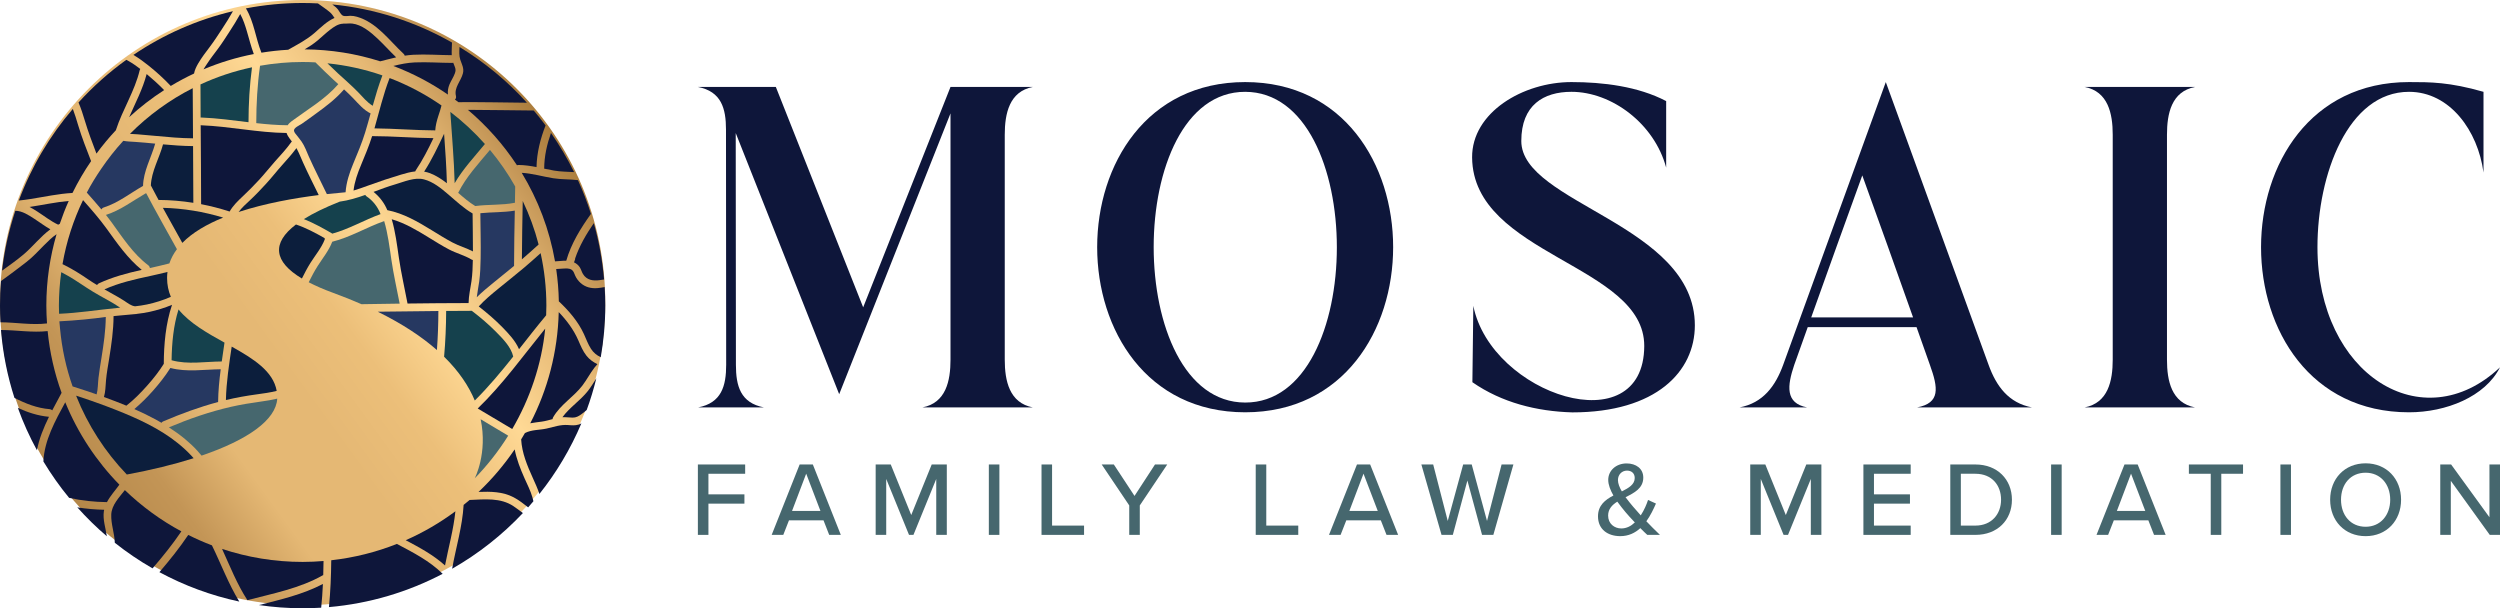 <?xml version="1.0" encoding="UTF-8"?><svg id="Layer_2" xmlns="http://www.w3.org/2000/svg" xmlns:xlink="http://www.w3.org/1999/xlink" viewBox="0 0 836.994 203.644"><defs><linearGradient id="linear-gradient" x1="5.798" y1="170.794" x2="189.386" y2="37.276" gradientUnits="userSpaceOnUse"><stop offset="0" stop-color="#a07231"/><stop offset=".083" stop-color="#b5884a"/><stop offset=".198" stop-color="#c39556"/><stop offset=".311" stop-color="#e5b874"/><stop offset=".441" stop-color="#e5b874"/><stop offset=".552" stop-color="#ecbf79"/><stop offset=".672" stop-color="#ffd995"/><stop offset=".802" stop-color="#e5b874"/><stop offset=".895" stop-color="#c39556"/><stop offset="1" stop-color="#a07231"/></linearGradient></defs><g id="Components"><g id="_7f4b323e-9ce7-4f0f-9ef6-4775b79eeaf9_1"><circle cx="101.322" cy="101.322" r="101.322" style="fill:url(#linear-gradient);"/><path d="M178.25,166.504c-.636-2.22-1.709-4.292-2.646-6.395-1.398-3.14-2.645-6.314-3.289-9.652-3.516,5.171-7.562,9.953-12.093,14.234,4.035-.154,8.088-.11,11.739,1.802,1.735.908,3.299,2.148,4.866,3.373.602-.672,1.177-1.368,1.76-2.056-.108-.436-.214-.873-.338-1.306Z" style="fill:#0e163a;"/><path d="M193.705,142.151c-1.154.361-2.358.242-3.541.15-2.559-.201-4.747.655-7.201,1.187-2.444.529-4.948.325-7.226,1.501-.41.713-.826,1.423-1.256,2.123.266,4.581,2.043,8.791,3.909,12.927.794,1.76,1.61,3.507,2.198,5.345,5.7-7.154,10.438-15.102,14.057-23.639-.303.16-.613.306-.939.407Z" style="fill:#0e163a;"/><path d="M200.146,96.449c-2.141.203-4.201-.276-5.815-1.754-.752-.689-1.352-1.488-1.762-2.42-.302-.685-.506-1.486-1.147-1.939-.811-.573-1.92-.465-2.856-.419-.786.038-1.57.11-2.356.151.507,3.543.823,7.148.884,10.818,3.348,3.139,6.475,6.77,8.401,10.957.76,1.652,1.368,3.389,2.353,4.927.83,1.296,1.954,2.206,3.283,2.827.974-5.615,1.514-11.379,1.514-17.274,0-2.087-.083-4.154-.208-6.21-.766.129-1.53.265-2.291.337Z" style="fill:#0e163a;"/><path d="M192.56,86.504c.011.164-.016.345-.094.539-.105.262-.188.531-.282.794.795.379,1.472.926,1.948,1.685.436.696.622,1.514,1.047,2.217,1.236,2.044,3.372,2.36,5.548,2.058.511-.071,1.014-.15,1.516-.226-.555-6.478-1.719-12.782-3.434-18.854-2.533,3.689-4.802,7.543-6.249,11.787Z" style="fill:#0e163a;"/><path d="M154.101,19.993c.511,1.547,1.311,2.845.896,4.532-.644,2.613-3.061,4.783-2.341,7.622.131.515-.05.921-.348,1.202.388.288.783.566,1.166.859,7.649-.063,15.297.118,22.945.189-6.562-7.263-14.175-13.547-22.576-18.666-.088,1.443-.179,2.938.258,4.262Z" style="fill:#0e163a;"/><path d="M152.288,24.556c.269-.758.319-1.275.045-2.039-.184-.513-.399-1.015-.592-1.524-.107.027-.205.067-.332.067-4.186-.013-8.372-.348-12.558-.165-2.485.109-4.822.604-7.158,1.184,6.502,2.47,12.631,5.694,18.267,9.588-.108-1.149.06-2.277.516-3.385.526-1.277,1.349-2.424,1.811-3.725Z" style="fill:#0e163a;"/><path d="M151.245,18.472c-.075-1.405.063-2.841.081-4.232-12.036-6.865-25.608-11.34-40.086-12.755.099.073.197.148.296.22.625.455,1.166.897,1.643,1.514.49.634.95,1.777,1.738,2.071.649.242,1.697-0,2.368-0.0.756-0,1.475.109,2.203.317,6.649,1.896,10.832,7.956,15.668,12.44.2.185.294.39.347.596.943-.147,1.898-.256,2.875-.308,4.287-.23,8.578.117,12.867.139Z" style="fill:#0e163a;"/><path d="M114.994,7.899c-.05.006-.086.031-.14.032-1.638.043-3.126,1.091-4.376,2.058-1.441,1.115-2.754,2.385-4.147,3.557-1.35,1.136-2.821,2.091-4.334,2.981,8.815.069,17.311,1.461,25.297,4.002,1.8-.446,3.562-.927,5.342-1.33-2.135-2.059-4.108-4.282-6.271-6.314-2.259-2.12-5.243-4.635-8.457-4.998-.945-.106-1.95.075-2.913.012Z" style="fill:#0e163a;"/><path d="M87.524,17.64c2.94-.475,5.925-.814,8.957-.982,3.072-1.74,6.216-3.344,8.895-5.69,1.966-1.721,4.114-3.887,6.624-4.958-.463-.656-.883-1.356-1.491-1.873-1.125-.958-2.402-1.806-3.602-2.668-.149-.107-.303-.217-.455-.326-1.7-.086-3.408-.143-5.13-.143-6.494,0-12.836.636-18.991,1.803,2.707,4.467,3.261,9.993,5.193,14.837Z" style="fill:#0e163a;"/><path d="M76.855,10.565c-1.254,1.918-2.469,3.868-3.84,5.706-1.258,1.687-2.559,3.345-3.707,5.11-.318.488-.78,1.139-1.173,1.831,5.361-2.25,10.992-3.986,16.841-5.115-.918-2.474-1.562-5.038-2.304-7.573-.578-1.975-1.242-4.005-2.245-5.83-1.093,2.013-2.317,3.952-3.572,5.871Z" style="fill:#0e163a;"/><path d="M66.366,21.224c1.141-1.96,2.54-3.762,3.902-5.57,1.465-1.946,2.775-3.983,4.111-6.019,1.265-1.927,2.501-3.874,3.616-5.889-12.1,2.853-23.352,7.888-33.346,14.642,1.736,1.006,3.362,2.203,4.931,3.448,2.674,2.122,5.238,4.447,7.593,6.941,2.517-1.513,5.116-2.903,7.793-4.157.219-1.196.78-2.329,1.4-3.396Z" style="fill:#0e163a;"/><path d="M28.4,40.387c1.122,3.731,2.49,7.394,3.889,11.038,2.025-2.737,4.192-5.364,6.521-7.838.007-.026-0-.048.008-.075,2.229-6.858,6.294-12.996,7.965-20.05.036-.154.107-.269.177-.382-1.228-.936-2.487-1.835-3.828-2.597-.27-.154-.555-.305-.841-.452-5.832,4.186-11.194,8.981-16.009,14.281.862,1.968,1.499,4.021,2.117,6.076Z" style="fill:#0e163a;"/><path d="M10.202,66.625c4.671-.722,9.336-1.77,14.066-2.026,1.825-3.71,3.907-7.271,6.228-10.656-1.543-3.968-3.108-7.952-4.332-12.019-.552-1.834-1.095-3.674-1.779-5.463-7.72,8.994-13.88,19.36-18.082,30.678,1.317-.135,2.623-.316,3.9-.513Z" style="fill:#0e163a;"/><path d="M135.832,180.866c4.647,2.445,9.257,4.928,13.16,8.451,1.155-6.05,2.851-12.015,3.474-18.14-5.133,3.821-10.711,7.074-16.634,9.688Z" style="fill:#0e163a;"/><path d="M110.131,203.256c13.649-1.185,26.514-5.088,38.076-11.146-4.394-4.331-9.882-7.131-15.332-10.007-6.926,2.751-14.297,4.61-21.972,5.472-.055,5.239-.262,10.469-.771,15.681Z" style="fill:#0e163a;"/><path d="M5.975,136.559c1.775,4.915,3.917,9.653,6.396,14.183.723-3.868,2.256-7.593,4.026-11.197-3.717-.338-7.138-1.479-10.422-2.986Z" style="fill:#0e163a;"/><path d="M.331,110.481c.634,7.867,2.172,15.477,4.507,22.73,3.72,1.915,7.585,3.441,11.823,3.781.358.029.624.186.827.393,1.036-1.992,2.11-3.949,3.134-5.865-2.376-6.554-3.961-13.485-4.672-20.673-5.139.575-10.422-.345-15.618-.366Z" style="fill:#0e163a;"/><path d="M9.89,69.29c.912.469,1.784,1.01,2.6,1.533,2.303,1.477,4.493,3.234,6.982,4.398.183-.087.352-.195.54-.275.883-2.611,1.876-5.172,2.996-7.664-4.339.374-8.737,1.349-13.118,2.008Z" style="fill:#0e163a;"/><path d="M11.536,73.281c-1.881-1.226-4.134-2.723-6.414-2.706-2.122,6.421-3.629,13.12-4.432,20.037,2.423-1.764,4.924-3.494,7.204-5.426,3.079-2.61,5.681-6.017,8.969-8.411-1.845-1.044-3.559-2.343-5.326-3.495Z" style="fill:#0e163a;"/><path d="M18.935,78.411c-1.569,1.062-2.95,2.459-4.256,3.769-1.898,1.905-3.72,3.912-5.856,5.558-2.789,2.149-5.609,4.297-8.486,6.359C.117,96.81,0,99.552,0,102.322c0,1.875.07,3.732.172,5.581,5.17.023,10.461.999,15.567.377-.136-1.97-.225-3.953-.225-5.958,0-8.307,1.211-16.321,3.421-23.91Z" style="fill:#0e163a;"/><path d="M21.849,134.681c-3.359,6.173-7.008,12.76-7.322,19.811,2.581,4.273,5.449,8.354,8.611,12.186,4.172.936,8.396,1.383,12.67,1.433,1.092-2.09,2.782-3.921,4.163-5.839-7.703-7.874-13.893-17.229-18.123-27.591Z" style="fill:#0e163a;"/><path d="M34.767,171.2c.025-.182.079-.352.115-.529-3.022-.074-6.03-.325-9.009-.817,3.084,3.44,6.375,6.691,9.898,9.683-.41-2.765-1.386-5.517-1.004-8.337Z" style="fill:#0e163a;"/><path d="M41.803,164.086c-1.934,2.492-4.426,5.008-4.552,8.16-.129,3.236,1.102,6.289,1.188,9.478,3.981,3.155,8.196,6.026,12.629,8.563,3.425-3.969,6.716-8.042,9.654-12.388-6.935-3.732-13.293-8.396-18.919-13.813Z" style="fill:#0e163a;"/><path d="M53.369,191.56c8.294,4.465,17.272,7.827,26.75,9.845-3.644-5.928-6.09-12.55-9.166-18.823-2.713-1.027-5.355-2.2-7.929-3.486-2.939,4.37-6.227,8.472-9.655,12.463Z" style="fill:#0e163a;"/><path d="M101.322,188.13c-9.428,0-18.49-1.542-26.975-4.351,2.663,5.819,5.01,11.831,8.486,17.154,8.628-2.269,17.465-3.913,25.298-8.362.03-.017.059-.015.089-.029.048-1.572.085-3.144.1-4.717-2.31.188-4.64.305-6.999.305Z" style="fill:#0e163a;"/><path d="M86.669,202.576c4.786.693,9.675,1.069,14.653,1.069,2.087,0,4.157-.065,6.212-.19.269-2.643.453-5.294.577-7.948-6.737,3.524-14.111,5.219-21.442,7.07Z" style="fill:#0e163a;"/><path d="M171.922,169.478c-4.324-2.914-9.681-2.301-14.697-2.087-.655.564-1.33,1.105-2.003,1.649-.413,7.261-2.576,14.25-3.852,21.377,8.806-5.02,16.788-11.319,23.691-18.646-1.031-.784-2.063-1.567-3.14-2.293Z" style="fill:#0e163a;"/><path d="M54.947,30.168c-1.84-1.908-3.818-3.69-5.849-5.382-1.311,5.061-3.783,9.672-5.862,14.441,3.631-3.34,7.545-6.378,11.711-9.059Z" style="fill:#0e163a;"/><path d="M178.695,36.999c-7.351-.036-14.702-.222-22.054-.228,6.331,5.356,11.882,11.606,16.444,18.567.155-.068.335-.107.54-.105,2.044.018,4.028.321,6.0.705.109-4.838,1.284-9.464,3.031-13.944-1.267-1.708-2.592-3.371-3.962-4.995Z" style="fill:#0e163a;"/><path d="M184.465,44.514c-1.355,3.85-2.248,7.81-2.274,11.95,1.099.231,2.2.46,3.314.65,2.227.381,4.477.371,6.707.513-2.254-4.58-4.854-8.956-7.747-13.114Z" style="fill:#0e163a;"/><path d="M185.209,59.671c-3.543-.567-6.953-1.602-10.535-1.81,5.428,8.945,9.285,18.95,11.146,29.646,1.22-.041,2.513-.248,3.767-.227,1.661-5.78,4.805-10.833,8.264-15.675-1.23-3.871-2.688-7.64-4.354-11.293-2.738-.339-5.543-.201-8.288-.641Z" style="fill:#0e163a;"/><path d="M196.344,119.084c-1.204-1.527-1.926-3.301-2.695-5.07-1.564-3.597-3.889-6.719-6.585-9.523-.336,13.401-3.728,26.033-9.538,37.225,1.254-.251,2.536-.368,3.873-.561,1.23-.177,2.419-.522,3.615-.841.007-.191.051-.389.168-.593,2.451-4.282,6.86-6.786,9.807-10.646,1.446-1.893,2.536-4.042,3.993-5.937.329-.427.676-.834,1.033-1.228-1.412-.66-2.679-1.567-3.671-2.826Z" style="fill:#0e163a;"/><path d="M196.824,130.897c-2.527,3.204-6.126,5.498-8.53,8.79,1.137-.067,2.258.118,3.397.132,1.174.014,1.981-.437,2.906-1.095.637-.453,1.237-.953,1.828-1.466,1.269-3.445,2.335-6.986,3.23-10.594-.921,1.428-1.781,2.901-2.831,4.234Z" style="fill:#0e163a;"/><path d="M64.302,152.819c-1.439-1.588-3.03-3.047-4.698-4.391-6.178-4.981-13.517-8.316-20.846-11.212-4.375-1.728-8.812-3.297-13.286-4.751,3.933,9.898,9.732,18.852,16.986,26.406,8.268-1.536,15.793-3.378,22.366-5.461-.172-.197-.345-.394-.522-.59Z" style="fill:#0c1e3c;"/><path d="M87.409,134.437c-3.423.473-6.803,1.014-10.173,1.788-7.093,1.628-13.989,4.021-20.688,6.851,1.865,1.202,3.673,2.491,5.382,3.909,1.488,1.234,2.914,2.561,4.213,3.995.462.51.895,1.041,1.338,1.56,15.412-5.252,24.923-11.908,25.34-19.078-1.775.426-3.583.723-5.411.975Z" style="fill:#46676e;"/><path d="M57.078,123.206c-.036.036-.074.07-.115.1-1.668,2.648-3.633,5.125-5.701,7.464-1.95,2.205-4.035,4.293-6.287,6.188,2.458,1.088,4.878,2.25,7.23,3.532.628.342,1.245.703,1.863,1.064.108-.189.284-.354.554-.469,5.99-2.558,12.108-4.813,18.4-6.493.044-3.679.403-7.327.873-10.964-5.587.066-11.34,1.024-16.815-.422Z" style="fill:#263861;"/><path d="M59.773,103.603c-1.719,5.457-2.238,11.299-2.326,17.006,5.441,1.526,11.241.44,16.799.412.297-2.105.615-4.208.918-6.313-5.792-3.205-11.683-6.527-15.391-11.106Z" style="fill:#15414d;"/><path d="M19.88,107.574c.046.48.091.965.135,1.451.029.325.057.647.084.97.624,6.727,2.048,13.22,4.206,19.373,1.699.538,3.399,1.075,5.086,1.65.985.336,1.971.677,2.956,1.024.477-1.784.412-3.659.625-5.492.265-2.284.651-4.556,1.013-6.825.72-4.512,1.393-9.032,1.43-13.607-2.338.321-4.766.608-7.278.85-2.851.275-5.606.473-8.256.608Z" style="fill:#263861;"/><path d="M50.093,104.403c-1.422.31-2.847.515-4.276.683-.157.062-.34.09-.553.071-1.702.186-3.41.317-5.13.469-.706.063-1.411.134-2.115.207-.01,4.744-.707,9.442-1.451,14.12-.388,2.437-.853,4.884-1.071,7.344-.167,1.88-.158,3.804-.697,5.623,2.521.913,5.032,1.867,7.511,2.896,2.596-2.028,4.934-4.423,7.112-6.885,1.973-2.23,3.833-4.585,5.412-7.115.039-6.65.642-13.439,2.76-19.763-2.421,1.01-4.935,1.79-7.501,2.351Z" style="fill:#0e163a;"/><path d="M37.476,101.275c-2.842-1.614-5.738-3.144-8.468-4.948-2.745-1.814-5.388-3.615-8.332-5.11-.057-.029-.114-.056-.17-.085-.505,3.672-.787,7.415-.787,11.226,0,.902.028,1.798.058,2.693,6.503-.258,12.939-1.318,19.416-1.94.346-.033.691-.061,1.037-.091-.926-.597-1.833-1.223-2.753-1.746Z" style="fill:#15414d;"/><path d="M56.075,91.043c-1.866.465-3.735.918-5.618,1.319-5.263,1.121-10.564,2.311-15.496,4.513.95.538,1.902,1.071,2.854,1.604,1.28.719,2.577,1.423,3.8,2.236,1.093.726,2.25,1.677,3.597,1.835,1.331-.15,2.659-.33,3.982-.613,2.747-.587,5.437-1.429,8.009-2.557-.806-1.898-1.266-3.989-1.266-6.332,0-.686.054-1.352.137-2.007Z" style="fill:#0c1e3c;"/><path d="M35.74,76.615c-2.44-3.393-5.192-6.502-7.939-9.62-3.224,6.694-5.576,13.889-6.875,21.446.29.144.582.286.871.432,2.738,1.383,5.258,2.976,7.783,4.709.956.656,1.94,1.266,2.932,1.863.097-.231.283-.436.589-.579,4.585-2.131,9.443-3.42,14.357-4.512-4.718-3.819-8.194-8.841-11.717-13.74Z" style="fill:#0e163a;"/><path d="M48.972,64.738c-.048-.011-.096-.02-.142-.036-4.405,2.529-8.462,5.696-13.361,7.25.621.782,1.232,1.574,1.82,2.385,3.704,5.101,7.232,10.631,12.338,14.47.343.257.507.599.543.947,2.188-.484,4.365-1.016,6.537-1.562.562-1.706,1.424-3.29,2.528-4.766-3.432-6.224-6.964-12.393-10.264-18.688Z" style="fill:#46676e;"/><path d="M54.524,69.581c2.154,3.924,4.351,7.823,6.518,11.739,3.379-3.463,8.19-6.241,13.665-8.472-6.549-1.982-13.329-3.105-20.183-3.267Z" style="fill:#0c1e3c;"/><path d="M46.085,44.972c2.053.157,4.102.343,6.151.541,4.12.397,8.241.767,12.383.797-.041-5.595-.081-11.19-.096-16.786-7.813,3.959-14.895,9.144-21.012,15.291.853.065,1.713.091,2.574.157Z" style="fill:#0c1e3c;"/><path d="M51.782,48.071c-2.192-.211-4.385-.425-6.582-.566-1.326-.086-2.638-.116-3.92-.356-2.709,2.945-5.179,6.107-7.438,9.425-.002.003-.004.006-.006.009-1.727,2.537-3.342,5.157-4.777,7.891,1.654,1.869,3.31,3.736,4.91,5.651.135-.296.39-.547.786-.672,4.809-1.52,8.791-4.749,13.138-7.208.097-4.93,2.743-9.459,4.065-14.156-.059-.006-.118-.011-.177-.017Z" style="fill:#263861;"/><path d="M64.637,48.912c-3.362-.024-6.71-.275-10.055-.579-1.21,4.573-3.906,9.023-4.076,13.797.018.028.048.044.064.074.821,1.587,1.66,3.165,2.509,4.737,3.907.015,7.801.352,11.652.961-.005-6.33-.048-12.66-.094-18.99Z" style="fill:#0c1e3c;"/><path d="M175.011,67.3c-.117,6.507-.25,13.014-.283,19.521,1.893-1.625,3.76-3.281,5.597-4.969-1.31-5.061-3.107-9.923-5.314-14.553Z" style="fill:#0c1e3c;"/><path d="M108.695,79.739c-3.075-1.757-6.248-3.453-9.607-4.582-8.224,6.244-7.44,12.438,1.986,18.089.895-1.78,1.805-3.55,2.862-5.229,1.604-2.55,3.709-5.032,4.803-7.887-.033-.129-.047-.261-.043-.391Z" style="fill:#0c1e3c;"/><path d="M152.219,61.331c2.793-4.78,6.609-8.844,10.127-13.115-3.5-3.944-7.38-7.541-11.576-10.747.52,7.952,1.242,15.893,1.449,23.862Z" style="fill:#15414d;"/><path d="M124.586,45.571c-1.047,3.303-2.376,6.473-3.709,9.671-1.151,2.761-2.182,5.587-2.513,8.553,1.763-.529,3.499-1.156,5.207-1.779,3.524-1.287,7.039-2.46,10.632-3.533,1.642-.49,3.231-.932,4.824-1.099.036-.12.087-.242.17-.366,2.302-3.408,4.151-7.069,5.921-10.77-6.849-.068-13.681-.663-20.532-.678Z" style="fill:#0e163a;"/><path d="M146.75,38.832c.373-1.157.784-2.326,1.065-3.518-5.357-3.726-11.186-6.816-17.372-9.185-2.132,5.476-3.447,11.204-5.073,16.85,6.789.058,13.562.641,20.352.676.103-1.649.521-3.252,1.028-4.823Z" style="fill:#0c1e3c;"/><path d="M109.624,21.194c1.183,1.159,2.372,2.308,3.586,3.424,2.236,2.056,4.551,4.054,6.672,6.23,1.537,1.577,2.992,3.425,4.906,4.567.957-3.428,1.961-6.837,3.243-10.166-5.86-2.033-12.026-3.405-18.406-4.055Z" style="fill:#15414d;"/><path d="M118.295,32.949c-.999-1.041-2.047-2.037-3.111-3.017-2.712,3.149-6.044,5.682-9.398,8.105-1.578,1.141-3.145,2.311-4.751,3.413-.72.494-2.775,1.334-2.609,2.365.099.616.875,1.389,1.239,1.87.42.554.86,1.093,1.263,1.66,1.103,1.55,1.752,3.477,2.528,5.207,1.884,4.205,3.998,8.279,5.979,12.432,2.285-.256,4.402-.457,6.266-.611.232-3.277,1.255-6.39,2.505-9.429,1.443-3.506,2.935-6.956,4.046-10.588.648-2.118,1.238-4.248,1.825-6.376-2.307-1.122-4.038-3.213-5.782-5.03Z" style="fill:#263861;"/><path d="M84.37,22.532c-6.021,1.276-11.799,3.211-17.25,5.734.007,3.697.026,7.395.05,11.092.075-.01.152-.018.236-.014,5.292.206,10.539.941,15.792,1.577.022-6.152.356-12.297,1.171-18.388Z" style="fill:#15414d;"/><path d="M111.708,26.767c-2.074-1.905-4.08-3.905-6.103-5.887-1.419-.074-2.845-.124-4.282-.124-4.867,0-9.63.435-14.261,1.254-.904,6.361-1.252,12.785-1.264,19.215,3.491.388,6.989.688,10.511.706.357-.542.856-1.003,1.385-1.394,5.33-3.941,11.172-7.295,15.568-12.358-.519-.47-1.039-.939-1.553-1.412Z" style="fill:#46676e;"/><path d="M94.476,55.256c-1.848,2.051-3.523,4.241-5.4,6.269-1.754,1.894-3.508,3.785-5.405,5.536-1.333,1.231-2.701,2.46-3.785,3.911,8.852-2.908,18.678-4.645,26.823-5.665-1.745-3.598-3.577-7.145-5.213-10.801-.731-1.634-1.398-3.341-2.241-4.923-1.483,1.983-3.121,3.833-4.779,5.673Z" style="fill:#0c1e3c;"/><path d="M81.291,65.72c1.866-1.729,3.615-3.545,5.354-5.401,1.901-2.029,3.59-4.223,5.441-6.291,1.877-2.096,3.8-4.152,5.44-6.445.058-.081.122-.152.188-.215-.227-.286-.453-.573-.665-.865-.443-.61-.881-1.264-1.105-1.982-9.575-.101-18.98-2.204-28.537-2.576-.078-.003-.148-.017-.218-.03.061,8.814.14,17.629.145,26.443,3.227.623,6.414,1.448,9.543,2.46,1.129-1.962,2.763-3.568,4.414-5.098Z" style="fill:#0e163a;"/><path d="M142.001,57.465c.663.109,1.331.269,2.01.536,2.073.814,3.89,2.007,5.608,3.353-.142-5.532-.537-11.05-.939-16.567-2.042,4.324-4.08,8.658-6.678,12.679Z" style="fill:#0c1e3c;"/><path d="M164.042,50.189c-3.832,4.589-7.955,8.99-10.645,14.367,1.823,1.597,3.661,3.174,5.72,4.427,4.403-.597,8.909-.23,13.273-1.1.003-.001.006-0.0.009-.001.033-1.817.065-3.634.09-5.452-2.443-4.345-5.279-8.436-8.447-12.242Z" style="fill:#46676e;"/><path d="M160.823,71.381c.021,5.032.201,10.065.095,15.097-.054,2.577-.132,5.185-.475,7.742-.239,1.775-.618,3.526-.823,5.3,1.713-1.704,3.59-3.243,5.46-4.773,2.338-1.912,4.699-3.796,7.028-5.72.004-6.172.128-12.342.244-18.513-3.813.646-7.693.465-11.529.867Z" style="fill:#263861;"/><path d="M131.041,87.015c-.636-4.357-1.168-8.762-2.417-12.993-5.893,2.055-11.307,5.402-17.387,6.911-1.108,2.926-3.171,5.459-4.844,8.066-1.131,1.762-2.094,3.629-3.04,5.506,2.352,1.221,5.098,2.416,8.274,3.576,3.351,1.224,6.473,2.482,9.403,3.765,4.258-.069,8.517-.133,12.775-.191-.93-4.881-2.045-9.72-2.763-14.641Z" style="fill:#46676e;"/><path d="M144.515,77.063c2.306,1.417,4.6,2.862,6.993,4.13,2.196,1.164,4.638,1.833,6.829,2.982.024-4.236-.096-8.473-.115-12.709-3.005-1.736-5.556-4.174-8.182-6.414-2.387-2.037-4.997-4.187-8.095-4.995-3.123-.814-6.649.804-9.628,1.667-2.438.706-4.845,1.62-7.26,2.522,1.997,1.578,3.647,3.744,4.617,6.111,5.403,1.057,10.206,3.859,14.841,6.707Z" style="fill:#0c1e3c;"/><path d="M157.818,86.864c-2.319-1.4-5.044-2.069-7.452-3.334-2.337-1.227-4.577-2.628-6.823-4.01-3.936-2.422-7.946-4.83-12.39-6.119,1.234,4.21,1.764,8.59,2.396,12.923.75,5.142,1.938,10.194,2.891,15.298,6.813-.086,13.626-.149,20.44-.157.043-2.484.615-4.89.971-7.338.339-2.331.403-4.726.453-7.085-.158-.024-.32-.079-.485-.178Z" style="fill:#0e163a;"/><path d="M122.764,65.777c-.222-.146-.364-.33-.46-.526-2.807.996-5.645,1.86-8.573,2.259-4.887,1.937-8.894,3.889-12.008,5.841,3.252,1.289,6.356,3.018,9.352,4.749.06.034.102.087.154.13,5.62-1.534,10.707-4.559,16.175-6.545-.877-2.357-2.58-4.553-4.641-5.909Z" style="fill:#15414d;"/><path d="M166.178,111.211c-2.55-2.582-5.326-4.96-8.219-7.151-.006 0-.011.002-.018.002-2.856.001-5.712.03-8.568.049-.022,5.117-.238,10.229-.689,15.322,5.098,4.997,8.319,9.981,10.272,14.661,4.642-4.595,8.806-9.613,12.869-14.721-.71-3.185-3.458-5.945-5.647-8.161Z" style="fill:#15414d;"/><path d="M146.772,104.125c-6.771.053-13.541.13-20.312.236,8.39,4.125,14.857,8.47,19.819,12.839.324-4.35.475-8.713.493-13.075Z" style="fill:#263861;"/><path d="M175.276,89.776c-2.802,2.357-5.679,4.621-8.513,6.938-2.26,1.848-4.517,3.721-6.482,5.882,2.799,2.17,5.498,4.481,7.971,7.015,1.987,2.036,4.341,4.518,5.518,7.305,3-3.809,5.977-7.638,9.082-11.356.044-1.064.073-2.131.073-3.201,0-6.047-.677-11.932-1.925-17.604-1.881,1.704-3.781,3.387-5.724,5.021Z" style="fill:#0c1e3c;"/><path d="M159.95,136.753c.003.009.006.017.009.026,3.856,2.267,7.691,4.569,11.531,6.864,5.9-10.091,9.85-21.571,11.046-33.624-7.356,9.069-14.175,18.605-22.586,26.734Z" style="fill:#0e163a;"/><path d="M170.143,145.869c-3.073-1.837-6.142-3.682-9.222-5.508,2.406,11.412-1.984,19.782-1.984,19.782,4.179-4.276,7.951-9.076,11.205-14.274Z" style="fill:#46676e;"/><path d="M77.571,116.046c-.873,5.94-1.804,11.873-1.936,17.884.004-.001.009-.002.014-.004,3.387-.809,6.791-1.417,10.24-1.885,2.247-.304,4.534-.613,6.747-1.172-1.166-6.599-7.773-10.748-15.066-14.824Z" style="fill:#0c1e3c;"/><path d="M233.647,29.109h26.103l29.239,73.787,29.237-73.787h27.577c-7.875,1.506-9.413,8.91-9.413,16.001v75.293c0,7.091,1.539,14.495,9.413,16.001h-36.989c7.906-1.506,9.412-8.91,9.412-16.001V37.956l-37.269,94.023c-11.046-27.889-23.593-59.575-34.638-87.435l.063,77.585c0,7.061,1.506,12.77,9.412,14.275h-22.085c7.875-1.506,9.412-7.216,9.412-14.275l-.062-78.745c0-7.058-1.539-12.768-9.413-14.276Z" style="fill:#0e163a;"/><path d="M416.883,138.035c-66.069,0-66.069-110.556,0-110.556s66.041,110.556,0,110.556ZM416.883,30.742c-40.848-.062-40.848,103.969,0,104.03,40.911.095,40.942-103.936,0-104.03Z" style="fill:#0e163a;"/><path d="M492.859,52.735c-.123-15.092,17.066-25.256,33.255-25.256,10.54,0,22.337,1.443,31.715,6.368v22.275c-3.953-14.746-18.258-25.38-31.718-25.38-9.317,0-16.783,4.425-16.783,16.47,0,20.926,58.103,27.89,58.103,61.709,0,15.436-12.925,29.147-41.035,29.147-11.924-.347-23.593-3.263-33.445-10.102l.314-25.571c5.964,29.806,57.101,46.432,57.226,13.46.093-27.325-57.349-30.338-57.631-63.12Z" style="fill:#0e163a;"/><path d="M646.139,122.194c-1.286-3.703-3.169-9.005-4.487-12.675h-36.423c-1.317,3.638-3.201,8.942-4.517,12.643-2.353,6.963-3.104,12.831,4.33,14.242h-22.65c7.906-1.506,12.016-7.153,14.619-14.275l34.352-94.65c11.294,31.027,23.123,63.686,34.417,94.684,2.573,7.122,6.682,12.77,14.557,14.242h-38.527c7.875-1.476,7.091-6.526,4.328-14.21ZM640.492,106.257c-5.614-15.842-11.261-31.718-17.003-47.529-5.899,16.219-11.419,31.655-17.098,47.529h34.101Z" style="fill:#0e163a;"/><path d="M707.334,120.405V45.111c0-7.09-1.539-14.494-9.413-16h36.989c-7.906,1.506-9.412,8.91-9.412,16v75.294c0,7.089,1.506,14.494,9.412,15.999h-36.989c7.875-1.506,9.413-8.91,9.413-15.999Z" style="fill:#0e163a;"/><path d="M756.995,82.757c0-27.638,16.503-55.278,49.536-55.278,7.124,0,13.555,0,24.941,3.263v27.011c-1.881-13.993-11.262-27.011-24.941-27.011-20.424,0-30.651,27.638-30.651,52.015,0,42.697,35.263,64.627,61.114,40.22-5.019,9.882-18.07,15.059-30.463,15.059-33.034,0-49.536-27.638-49.536-55.279Z" style="fill:#0e163a;"/><path d="M233.647,179.078v-23.572h15.832v3.11h-12.298v6.892h12.051v3.11h-12.051v10.46h-3.534Z" style="fill:#46676e;"/><path d="M277.614,179.078l-1.908-4.877h-11.556l-1.91,4.877h-3.886l9.365-23.572h4.417l9.366,23.572h-3.888ZM269.91,158.582l-4.736,12.475h9.507l-4.771-12.475Z" style="fill:#46676e;"/><path d="M313.454,179.078v-18.729l-7.633,18.729h-1.485l-7.632-18.729v18.729h-3.534v-23.572h5.053l6.857,16.928,6.856-16.928h5.053v23.572h-3.533Z" style="fill:#46676e;"/><path d="M331.06,179.078v-23.572h3.534v23.572h-3.534Z" style="fill:#46676e;"/><path d="M348.698,179.078v-23.572h3.534v20.462h10.708v3.11h-14.242Z" style="fill:#46676e;"/><path d="M378.068,179.078v-9.859l-9.224-13.713h4.063l6.928,10.532,6.856-10.532h4.099l-9.188,13.713v9.859h-3.534Z" style="fill:#46676e;"/><path d="M420.413,179.078v-23.572h3.534v20.462h10.708v3.11h-14.242Z" style="fill:#46676e;"/><path d="M464.203,179.078l-1.908-4.877h-11.556l-1.91,4.877h-3.886l9.365-23.572h4.417l9.366,23.572h-3.888ZM456.499,158.582l-4.736,12.475h9.507l-4.771-12.475Z" style="fill:#46676e;"/><path d="M496.191,179.078l-4.912-18.2-4.877,18.2h-3.782l-6.749-23.572h3.958l4.876,18.908,5.16-18.908h2.863l5.123,18.908,4.877-18.908h3.958l-6.715,23.572h-3.782Z" style="fill:#46676e;"/><path d="M555.749,179.078h-4.242c-.635-.565-1.448-1.379-2.332-2.262-1.731,1.59-3.922,2.686-6.715,2.686-4.134,0-7.455-2.226-7.455-6.644,0-3.675,2.437-5.549,5.159-6.962-1.025-1.802-1.731-3.605-1.731-5.229,0-3.146,2.65-5.513,6.148-5.513,3.146,0,5.585,1.731,5.585,4.735,0,3.569-2.969,5.088-5.938,6.574.884,1.2,1.803,2.296,2.509,3.144.884,1.025,1.733,1.978,2.581,2.933,1.2-1.838,2.014-3.816,2.439-5.159l2.65,1.2c-.812,1.874-1.838,4.029-3.216,5.937,1.413,1.485,2.863,2.933,4.559,4.559ZM547.338,174.909c-1.236-1.308-2.439-2.615-3.074-3.393-.919-1.096-1.874-2.296-2.792-3.569-1.731,1.096-3.074,2.473-3.074,4.664,0,2.756,2.121,4.312,4.417,4.312,1.767,0,3.287-.814,4.524-2.014ZM542.991,164.519c2.332-1.166,4.312-2.332,4.312-4.489,0-1.59-1.096-2.473-2.581-2.473-1.695,0-3.038,1.307-3.038,3.18,0,1.13.529,2.473,1.307,3.782Z" style="fill:#46676e;"/><path d="M606.259,179.078v-18.729l-7.633,18.729h-1.485l-7.632-18.729v18.729h-3.534v-23.572h5.053l6.857,16.928,6.856-16.928h5.053v23.572h-3.533Z" style="fill:#46676e;"/><path d="M623.864,179.078v-23.572h15.832v3.11h-12.298v6.892h12.051v3.11h-12.051v7.35h12.298v3.11h-15.832Z" style="fill:#46676e;"/><path d="M652.953,179.078v-23.572h8.41c7.352,0,12.227,5.018,12.227,11.803,0,6.821-4.876,11.769-12.227,11.769h-8.41ZM656.488,175.968h4.876c5.442,0,8.588-3.886,8.588-8.659,0-4.841-3.04-8.693-8.588-8.693h-4.876v17.352Z" style="fill:#46676e;"/><path d="M686.707,179.078v-23.572h3.534v23.572h-3.534Z" style="fill:#46676e;"/><path d="M721.167,179.078l-1.908-4.877h-11.556l-1.91,4.877h-3.886l9.365-23.572h4.417l9.366,23.572h-3.888ZM713.463,158.582l-4.736,12.475h9.507l-4.771-12.475Z" style="fill:#46676e;"/><path d="M740.148,179.078v-20.462h-7.316v-3.11h18.13v3.11h-7.28v20.462h-3.534Z" style="fill:#46676e;"/><path d="M763.479,179.078v-23.572h3.534v23.572h-3.534Z" style="fill:#46676e;"/><path d="M792.001,155.118c7.032,0,11.874,5.195,11.874,12.191s-4.841,12.193-11.874,12.193-11.874-5.195-11.874-12.193,4.841-12.191,11.874-12.191ZM792.001,158.263c-5.054,0-8.235,3.852-8.235,9.047,0,5.16,3.18,9.047,8.235,9.047,4.982,0,8.235-3.886,8.235-9.047,0-5.195-3.252-9.047-8.235-9.047Z" style="fill:#46676e;"/><path d="M833.566,179.078l-13.04-18.094v18.094h-3.534v-23.572h3.639l12.829,17.67v-17.67h3.534v23.572h-3.428Z" style="fill:#46676e;"/></g></g></svg>